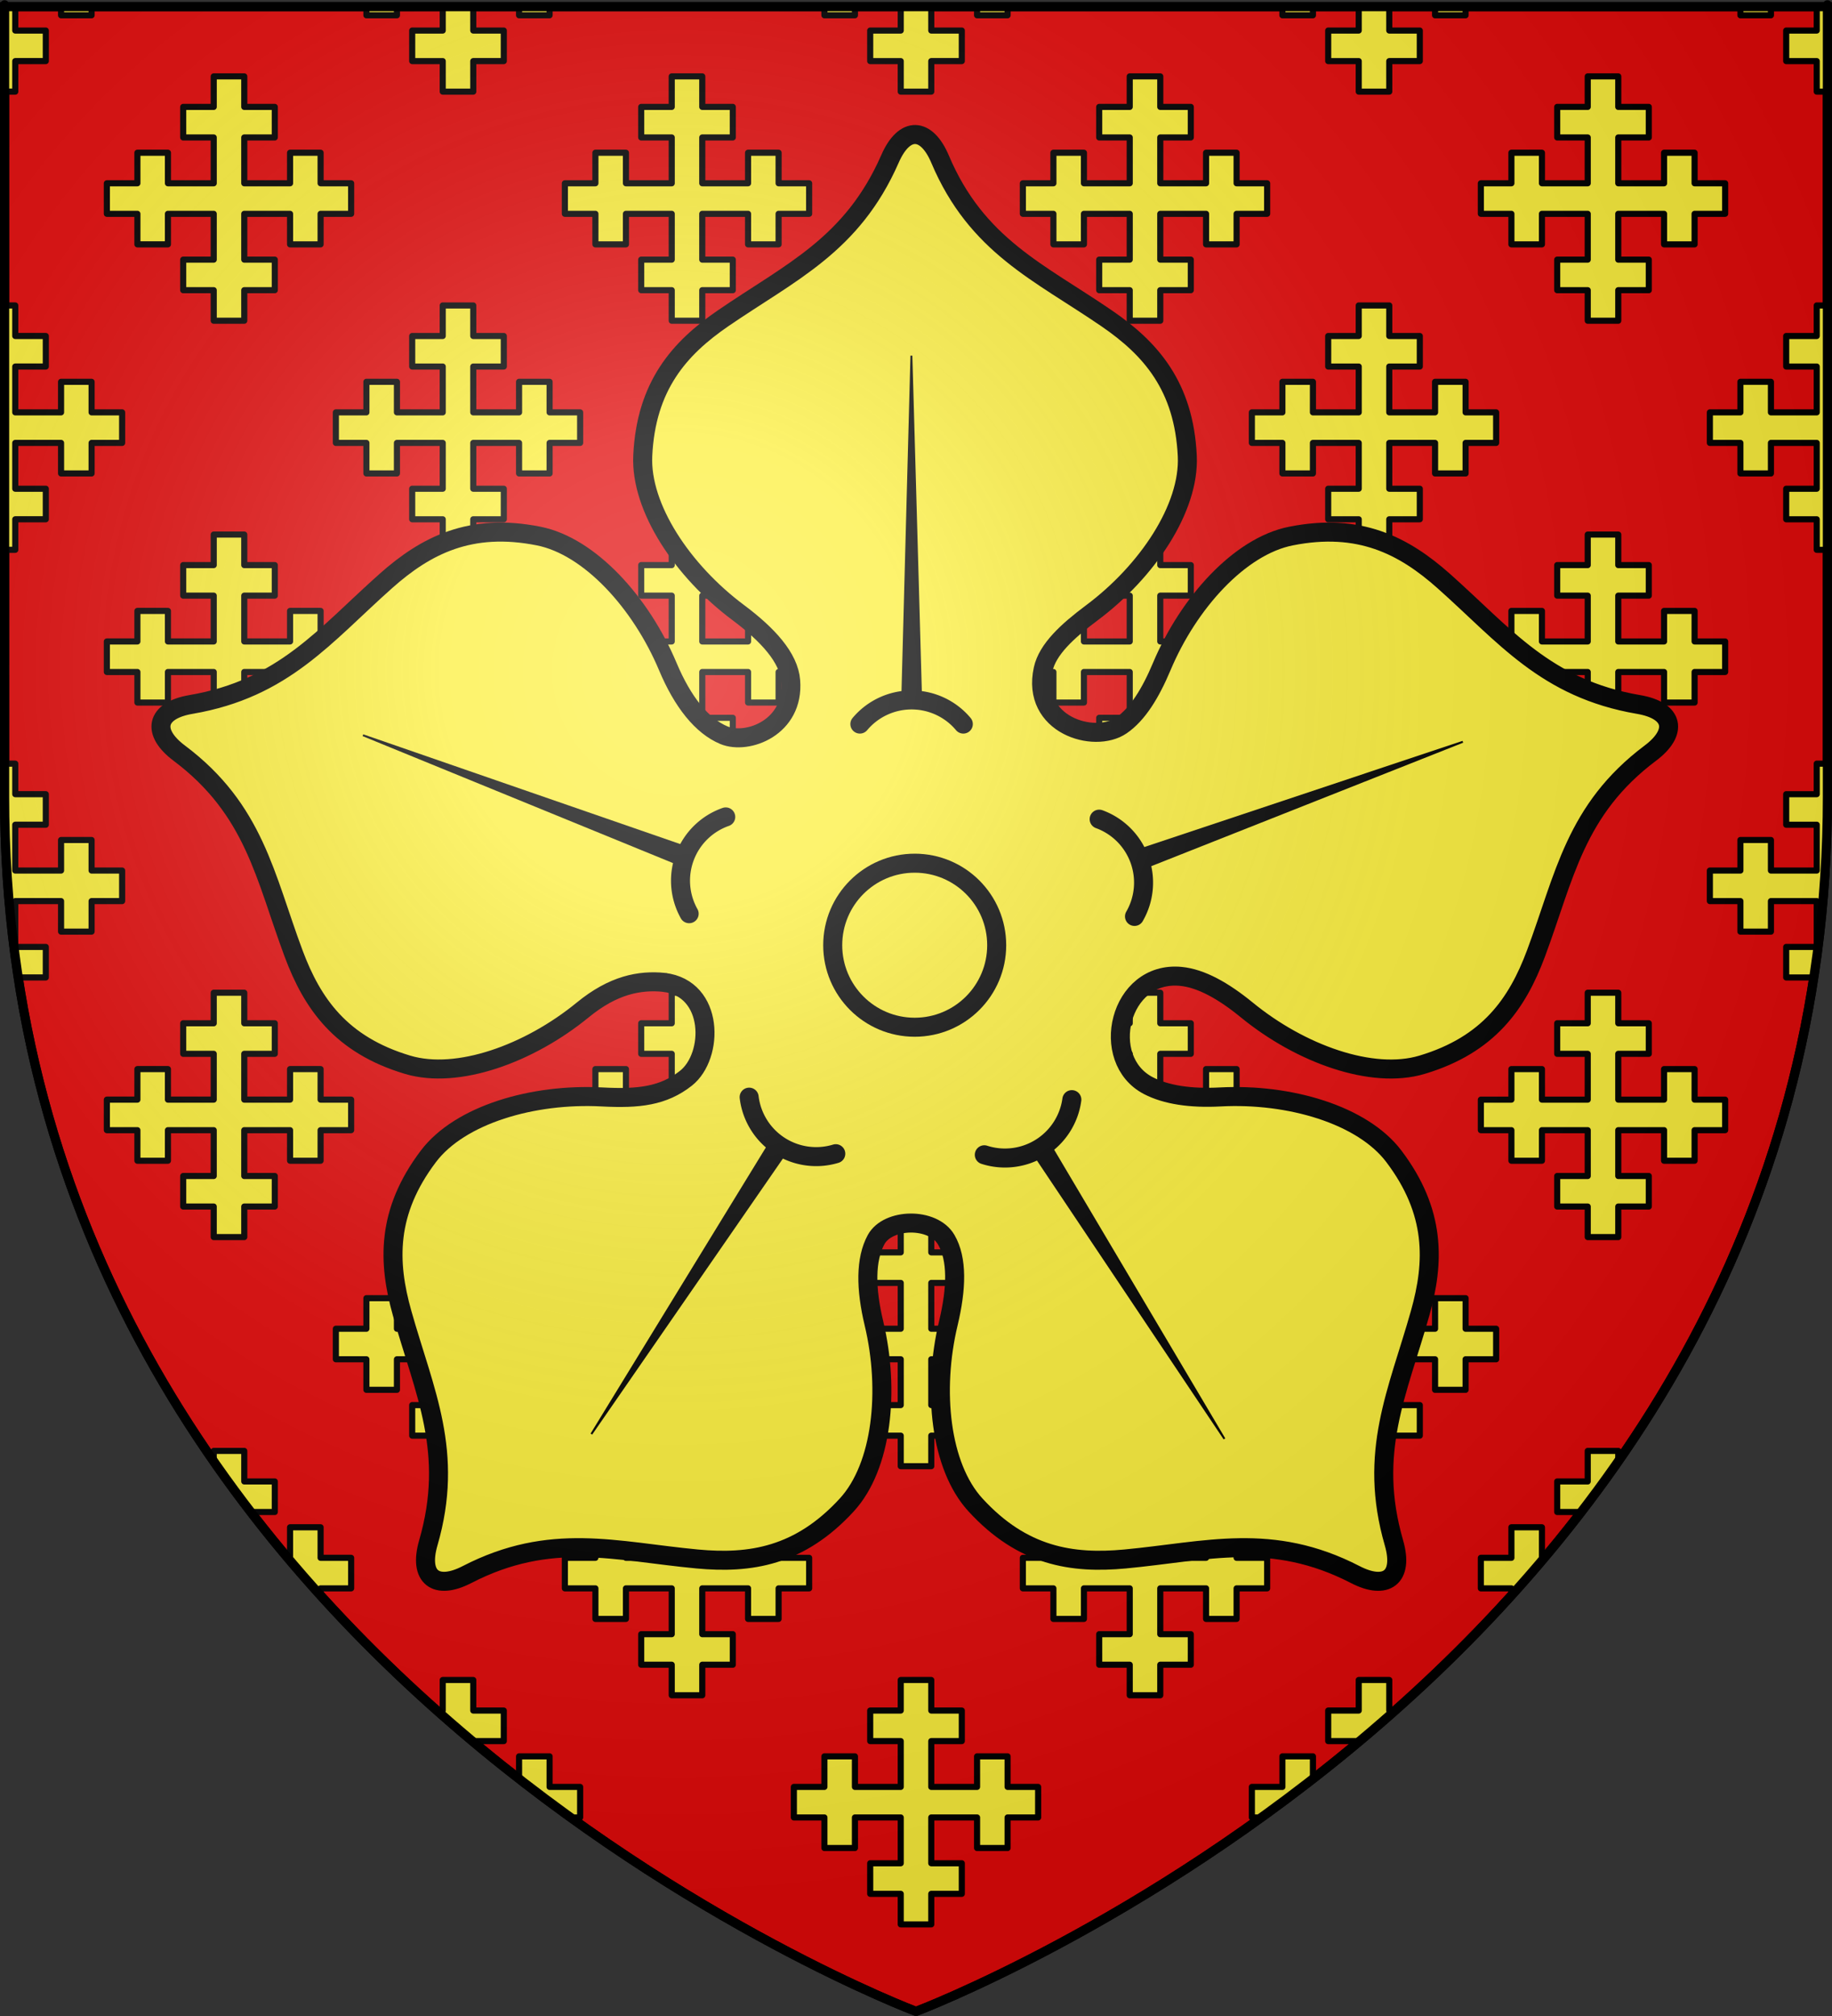 <?xml version="1.0" encoding="UTF-8" standalone="no"?>
<svg
   xmlns:dc="http://purl.org/dc/elements/1.1/"
   xmlns:cc="http://creativecommons.org/ns#"
   xmlns:rdf="http://www.w3.org/1999/02/22-rdf-syntax-ns#"
   xmlns:svg="http://www.w3.org/2000/svg"
   xmlns="http://www.w3.org/2000/svg"
   xmlns:xlink="http://www.w3.org/1999/xlink"
   xmlns:sodipodi="http://sodipodi.sourceforge.net/DTD/sodipodi-0.dtd"
   xmlns:inkscape="http://www.inkscape.org/namespaces/inkscape"
   height="660"
   width="600"
   version="1.0"
   id="svg2"
   sodipodi:version="0.32"
   inkscape:version="0.92.2 (5c3e80d, 2017-08-06)"
   sodipodi:docname="Arms of Gilbert de Umfreville (d.1308).svg"
   inkscape:export-filename="/Users/olivier/Desktop/Blason Rouge/Blason_Vide_3D.png"
   inkscape:export-xdpi="144"
   inkscape:export-ydpi="144"
   inkscape:output_extension="org.inkscape.output.svg.inkscape">
  <rect width="100%" height="100%" fill="#333333" stroke="none"/>
  <sodipodi:namedview
     inkscape:window-height="961"
     inkscape:window-width="1280"
     inkscape:pageshadow="2"
     inkscape:pageopacity="0.0"
     guidetolerance="10.0"
     gridtolerance="10.0"
     objecttolerance="10.0"
     borderopacity="1.0"
     bordercolor="#666666"
     pagecolor="#ffffff"
     id="base"
     showgrid="false"
     height="660px"
     inkscape:zoom="1.1575758"
     inkscape:cx="300"
     inkscape:cy="330"
     inkscape:window-x="-8"
     inkscape:window-y="-8"
     inkscape:current-layer="layer4"
     inkscape:window-maximized="1" />
  <desc
     id="desc4">Flag of Canton of Valais (Wallis)</desc>
  <defs
     id="defs6">
    <linearGradient
       id="linearGradient2893">
      <stop
         style="stop-color:white;stop-opacity:0.314;"
         offset="0"
         id="stop2895" />
      <stop
         id="stop2897"
         offset="0.19"
         style="stop-color:white;stop-opacity:0.251;" />
      <stop
         style="stop-color:#6b6b6b;stop-opacity:0.125;"
         offset="0.6"
         id="stop2901" />
      <stop
         style="stop-color:black;stop-opacity:0.125;"
         offset="1"
         id="stop2899" />
    </linearGradient>
    <radialGradient
       inkscape:collect="always"
       xlink:href="#linearGradient2893"
       id="radialGradient3163"
       gradientUnits="userSpaceOnUse"
       gradientTransform="matrix(1.353,0,0,1.349,-77.629,-85.747)"
       cx="221.445"
       cy="226.331"
       fx="221.445"
       fy="226.331"
       r="300" />
  </defs>
  <g
     inkscape:groupmode="layer"
     id="layer3"
     inkscape:label="Fond écu"
     style="display:inline"
     sodipodi:insensitive="true">
    <path
       id="path2855"
       style="display:inline;fill:#e20909;fill-opacity:1;fill-rule:evenodd;stroke:#000000;stroke-width:3;stroke-linecap:butt;stroke-linejoin:miter;stroke-miterlimit:4;stroke-dasharray:none;stroke-opacity:1"
       d="m 300,658.5 c 0,0 298.5,-112.32 298.5,-397.772 0,-285.452 0,-258.552 0,-258.552 H 1.5 V 260.728 C 1.5,546.18 300,658.5 300,658.5 Z"
       sodipodi:nodetypes="cccccc"
       inkscape:connector-curvature="0" />
    <path
       style="display:inline;overflow:visible;visibility:visible;opacity:1;fill:#fcef3c;fill-opacity:1;fill-rule:nonzero;stroke:#000000;stroke-width:2;stroke-linecap:butt;stroke-linejoin:round;stroke-miterlimit:4;stroke-dasharray:none;stroke-dashoffset:0;stroke-opacity:1;marker:none;marker-start:none;marker-mid:none;marker-end:none"
       d="M 1.5,2.188 V 30 H 5 V 20 H 15 V 10 H 5 V 2.188 Z m 18.5,0 V 5 H 30 V 2.188 Z m 100,0 V 5 h 10 V 2.188 Z m 25,0 V 10 h -10 v 10 h 10 v 10 h 10 V 20 h 10 V 10 H 155 V 2.188 Z m 25,0 V 5 h 10 V 2.188 Z m 100,0 V 5 h 10 V 2.188 Z m 25,0 V 10 h -10 v 10 h 10 v 10 h 10 V 20 h 10 V 10 H 305 V 2.188 Z m 25,0 V 5 h 10 V 2.188 Z m 100,0 V 5 h 10 V 2.188 Z m 25,0 V 10 h -10 v 10 h 10 v 10 h 10 V 20 h 10 V 10 H 455 V 2.188 Z m 25,0 V 5 h 10 V 2.188 Z m 100,0 V 5 h 10 V 2.188 Z m 25,0 V 10 h -10 v 10 h 10 v 10 h 3.5 c 0,0.2 0,-27.812 0,-27.812 z M 70,25 V 35 H 60 V 45 H 70 V 60 H 55 V 50 H 45 V 60 H 35 V 70 H 45 V 80 H 55 V 70 H 70 V 85 H 60 v 10 h 10 v 10 H 80 V 95 H 90 V 85 H 80 V 70 h 15 v 10 h 10 V 70 h 10 V 60 H 105 V 50 H 95 V 60 H 80 V 45 H 90 V 35 H 80 V 25 Z m 150,0 v 10 h -10 v 10 h 10 V 60 H 205 V 50 h -10 v 10 h -10 v 10 h 10 v 10 h 10 V 70 h 15 v 15 h -10 v 10 h 10 v 10 h 10 V 95 h 10 V 85 H 230 V 70 h 15 v 10 h 10 V 70 h 10 V 60 H 255 V 50 H 245 V 60 H 230 V 45 h 10 V 35 H 230 V 25 Z m 150,0 v 10 h -10 v 10 h 10 V 60 H 355 V 50 h -10 v 10 h -10 v 10 h 10 v 10 h 10 V 70 h 15 v 15 h -10 v 10 h 10 v 10 h 10 V 95 h 10 V 85 H 380 V 70 h 15 v 10 h 10 V 70 h 10 V 60 H 405 V 50 H 395 V 60 H 380 V 45 h 10 V 35 H 380 V 25 Z m 150,0 v 10 h -10 v 10 h 10 V 60 H 505 V 50 h -10 v 10 h -10 v 10 h 10 v 10 h 10 V 70 h 15 v 15 h -10 v 10 h 10 v 10 h 10 V 95 h 10 V 85 H 530 V 70 h 15 v 10 h 10 V 70 h 10 V 60 H 555 V 50 H 545 V 60 H 530 V 45 h 10 V 35 H 530 V 25 Z M 1.5,100 v 80 H 5 V 170 H 15 V 160 H 5 v -15 h 15 v 10 H 30 V 145 H 40 V 135 H 30 V 125 H 20 v 10 H 5 V 120 H 15 V 110 H 5 v -10 z m 143.5,0 v 10 h -10 v 10 h 10 v 15 h -15 v -10 h -10 v 10 h -10 v 10 h 10 v 10 h 10 v -10 h 15 v 15 h -10 v 10 h 10 v 10 h 10 v -10 h 10 v -10 h -10 v -15 h 15 v 10 h 10 v -10 h 10 v -10 h -10 v -10 h -10 v 10 h -15 v -15 h 10 v -10 h -10 v -10 z m 150,0 v 10 h -10 v 10 h 10 v 15 h -15 v -10 h -10 v 10 h -10 v 10 h 10 v 10 h 10 v -10 h 15 v 15 h -10 v 10 h 10 v 10 h 10 v -10 h 10 v -10 h -10 v -15 h 15 v 10 h 10 v -10 h 10 v -10 h -10 v -10 h -10 v 10 h -15 v -15 h 10 v -10 h -10 v -10 z m 150,0 v 10 h -10 v 10 h 10 v 15 h -15 v -10 h -10 v 10 h -10 v 10 h 10 v 10 h 10 v -10 h 15 v 15 h -10 v 10 h 10 v 10 h 10 v -10 h 10 v -10 h -10 v -15 h 15 v 10 h 10 v -10 h 10 v -10 h -10 v -10 h -10 v 10 h -15 v -15 h 10 v -10 h -10 v -10 z m 150,0 v 10 h -10 v 10 h 10 v 15 h -15 v -10 h -10 v 10 h -10 v 10 h 10 v 10 h 10 v -10 h 15 v 15 h -10 v 10 h 10 v 10 h 3.5 c 0,-38.209 0,-71.272 0,-80 z M 70,175 v 10 H 60 v 10 h 10 v 15 H 55 V 200 H 45 v 10 H 35 v 10 h 10 v 10 h 10 v -10 h 15 v 15 H 60 v 10 h 10 v 10 H 80 V 245 H 90 V 235 H 80 v -15 h 15 v 10 h 10 v -10 h 10 V 210 H 105 V 200 H 95 v 10 H 80 V 195 H 90 V 185 H 80 v -10 z m 150,0 v 10 h -10 v 10 h 10 v 15 h -15 v -10 h -10 v 10 h -10 v 10 h 10 v 10 h 10 v -10 h 15 v 15 h -10 v 10 h 10 v 10 h 10 v -10 h 10 v -10 h -10 v -15 h 15 v 10 h 10 v -10 h 10 v -10 h -10 v -10 h -10 v 10 h -15 v -15 h 10 v -10 h -10 v -10 z m 150,0 v 10 h -10 v 10 h 10 v 15 h -15 v -10 h -10 v 10 h -10 v 10 h 10 v 10 h 10 v -10 h 15 v 15 h -10 v 10 h 10 v 10 h 10 v -10 h 10 v -10 h -10 v -15 h 15 v 10 h 10 v -10 h 10 v -10 h -10 v -10 h -10 v 10 h -15 v -15 h 10 v -10 h -10 v -10 z m 150,0 v 10 h -10 v 10 h 10 v 15 h -15 v -10 h -10 v 10 h -10 v 10 h 10 v 10 h 10 v -10 h 15 v 15 h -10 v 10 h 10 v 10 h 10 v -10 h 10 v -10 h -10 v -15 h 15 v 10 h 10 v -10 h 10 v -10 h -10 v -10 h -10 v 10 h -15 v -15 h 10 V 185 H 530 V 175 Z M 1.5,250 v 10.719 C 1.5,281.373 3.069,301.136 5.969,320 H 15 V 310 H 5 v -15 h 15 v 10 H 30 V 295 H 40 V 285 H 30 V 275 H 20 v 10 H 5 V 270 H 15 V 260 H 5 v -10 z m 143.5,0 v 10 h -10 v 10 h 10 v 15 h -15 v -10 h -10 v 10 h -10 v 10 h 10 v 10 h 10 v -10 h 15 v 15 h -10 v 10 h 10 v 10 h 10 v -10 h 10 v -10 h -10 v -15 h 15 v 10 h 10 v -10 h 10 v -10 h -10 v -10 h -10 v 10 h -15 v -15 h 10 v -10 h -10 v -10 z m 150,0 v 10 h -10 v 10 h 10 v 15 h -15 v -10 h -10 v 10 h -10 v 10 h 10 v 10 h 10 v -10 h 15 v 15 h -10 v 10 h 10 v 10 h 10 v -10 h 10 v -10 h -10 v -15 h 15 v 10 h 10 v -10 h 10 v -10 h -10 v -10 h -10 v 10 h -15 v -15 h 10 v -10 h -10 v -10 z m 150,0 v 10 h -10 v 10 h 10 v 15 h -15 v -10 h -10 v 10 h -10 v 10 h 10 v 10 h 10 v -10 h 15 v 15 h -10 v 10 h 10 v 10 h 10 v -10 h 10 v -10 h -10 v -15 h 15 v 10 h 10 v -10 h 10 v -10 h -10 v -10 h -10 v 10 h -15 v -15 h 10 v -10 h -10 v -10 z m 150,0 v 10 h -10 v 10 h 10 v 15 h -15 v -10 h -10 v 10 h -10 v 10 h 10 v 10 h 10 v -10 h 15 v 15 h -10 v 10 h 9.031 c 2.899,-18.864 4.469,-38.627 4.469,-59.281 0,-11.835 0,0.067 0,-10.719 z M 70,325 v 10 H 60 v 10 h 10 v 15 H 55 V 350 H 45 v 10 H 35 v 10 h 10 v 10 h 10 v -10 h 15 v 15 H 60 v 10 h 10 v 10 H 80 V 395 H 90 V 385 H 80 v -15 h 15 v 10 h 10 v -10 h 10 V 360 H 105 V 350 H 95 v 10 H 80 V 345 H 90 V 335 H 80 v -10 z m 150,0 v 10 h -10 v 10 h 10 v 15 h -15 v -10 h -10 v 10 h -10 v 10 h 10 v 10 h 10 v -10 h 15 v 15 h -10 v 10 h 10 v 10 h 10 v -10 h 10 v -10 h -10 v -15 h 15 v 10 h 10 v -10 h 10 v -10 h -10 v -10 h -10 v 10 h -15 v -15 h 10 v -10 h -10 v -10 z m 150,0 v 10 h -10 v 10 h 10 v 15 h -15 v -10 h -10 v 10 h -10 v 10 h 10 v 10 h 10 v -10 h 15 v 15 h -10 v 10 h 10 v 10 h 10 v -10 h 10 v -10 h -10 v -15 h 15 v 10 h 10 v -10 h 10 v -10 h -10 v -10 h -10 v 10 h -15 v -15 h 10 v -10 h -10 v -10 z m 150,0 v 10 h -10 v 10 h 10 v 15 h -15 v -10 h -10 v 10 h -10 v 10 h 10 v 10 h 10 v -10 h 15 v 15 h -10 v 10 h 10 v 10 h 10 v -10 h 10 v -10 h -10 v -15 h 15 v 10 h 10 v -10 h 10 v -10 h -10 v -10 h -10 v 10 h -15 v -15 h 10 v -10 h -10 v -10 z m -375,75 v 10 h -10 v 10 h 10 v 15 h -15 v -10 h -10 v 10 h -10 v 10 h 10 v 10 h 10 v -10 h 15 v 15 h -10 v 10 h 10 v 10 h 10 v -10 h 10 v -10 h -10 v -15 h 15 v 10 h 10 v -10 h 10 v -10 h -10 v -10 h -10 v 10 h -15 v -15 h 10 v -10 h -10 v -10 z m 150,0 v 10 h -10 v 10 h 10 v 15 h -15 v -10 h -10 v 10 h -10 v 10 h 10 v 10 h 10 v -10 h 15 v 15 h -10 v 10 h 10 v 10 h 10 v -10 h 10 v -10 h -10 v -15 h 15 v 10 h 10 v -10 h 10 v -10 h -10 v -10 h -10 v 10 h -15 v -15 h 10 v -10 h -10 v -10 z m 150,0 v 10 h -10 v 10 h 10 v 15 h -15 v -10 h -10 v 10 h -10 v 10 h 10 v 10 h 10 v -10 h 15 v 15 h -10 v 10 h 10 v 10 h 10 v -10 h 10 v -10 h -10 v -15 h 15 v 10 h 10 v -10 h 10 v -10 h -10 v -10 h -10 v 10 h -15 v -15 h 10 V 410 H 455 V 400 Z M 70,475 v 3.438 c 3.945,5.671 8.013,11.184 12.156,16.562 H 90 V 485 H 80 v -10 z m 150,0 v 10 h -10 v 10 h 10 v 15 h -15 v -10 h -10 v 10 h -10 v 10 h 10 v 10 h 10 v -10 h 15 v 15 h -10 v 10 h 10 v 10 h 10 v -10 h 10 v -10 h -10 v -15 h 15 v 10 h 10 v -10 h 10 v -10 h -10 v -10 h -10 v 10 h -15 v -15 h 10 v -10 h -10 v -10 z m 150,0 v 10 h -10 v 10 h 10 v 15 h -15 v -10 h -10 v 10 h -10 v 10 h 10 v 10 h 10 v -10 h 15 v 15 h -10 v 10 h 10 v 10 h 10 v -10 h 10 v -10 h -10 v -15 h 15 v 10 h 10 v -10 h 10 v -10 h -10 v -10 h -10 v 10 h -15 v -15 h 10 v -10 h -10 v -10 z m 150,0 v 10 h -10 v 10 h 7.844 C 521.987,489.621 526.055,484.108 530,478.438 V 475 Z M 95,500 v 10 h -0.781 c 3.542,4.206 7.149,8.3 10.781,12.312 V 520 h 10 v -10 h -10 v -10 z m 400,0 v 10 h -10 v 10 h 10 v 2.312 c 3.632,-4.012 7.239,-8.107 10.781,-12.312 H 505 v -10 z m -350,50 v 10 h -1.875 c 3.952,3.51 7.92,6.91 11.875,10.219 V 570 h 10 v -10 h -10 v -10 z m 150,0 v 10 h -10 v 10 h 10 v 15 h -15 v -10 h -10 v 10 h -10 v 10 h 10 v 10 h 10 v -10 h 15 v 15 h -10 v 10 h 10 v 10 h 10 v -10 h 10 v -10 h -10 v -15 h 15 v 10 h 10 v -10 h 10 v -10 h -10 v -10 h -10 v 10 h -15 v -15 h 10 v -10 h -10 v -10 z m 150,0 v 10 h -10 v 10 h 10 v 0.219 c 3.955,-3.309 7.923,-6.709 11.875,-10.219 H 455 v -10 z m -275,25 v 7.344 c 5.678,4.42 11.306,8.644 16.875,12.656 H 190 v -10 h -10 v -10 z m 250,0 v 10 h -10 v 10 h 3.125 c 5.569,-4.012 11.197,-8.236 16.875,-12.656 V 575 Z"
       id="rect3701"
       inkscape:connector-curvature="0" />
  </g>
  <g
     inkscape:groupmode="layer"
     id="layer4"
     inkscape:label="Meubles"
     style="display:inline"
     sodipodi:insensitive="true">
    <g
       id="g3001"
       transform="matrix(6.226,0,0,6.226,49.6,40.914)"
       sodipodi:insensitive="true">
      <path
         sodipodi:nodetypes="csssssssssssssssssssssssssssssssssssscssssssssssssc"
         inkscape:connector-curvature="0"
         id="path3136"
         d="m 26.957,45.083 c -1.274,-0.123 -2.656,0.13 -4.269,1.451 -2.819,2.307 -6.586,3.668 -9.213,2.883 -3.516,-1.051 -5.015,-3.22 -5.995,-5.844 -1.51,-4.042 -2.054,-7.569 -6.02,-10.544 -1.453,-1.09 -1.264,-2.236 0.621,-2.558 4.887,-0.835 7.03,-3.634 10.256,-6.498 2.095,-1.86 4.435,-3.074 8.034,-2.357 2.688,0.536 5.38,3.503 6.791,6.861 0.785,1.869 1.797,3.13 2.955,3.612 1.23,0.511 3.706,-0.401 3.509,-2.865 -0.097,-1.215 -1.203,-2.423 -2.761,-3.586 -2.918,-2.179 -5.148,-5.507 -5.02,-8.245 0.172,-3.665 1.915,-5.644 4.226,-7.228 3.558,-2.44 6.791,-3.844 8.78,-8.385 0.767,-1.752 1.925,-1.659 2.632,0.014 1.93,4.566 5.222,5.945 8.78,8.385 2.31,1.584 4.053,3.563 4.226,7.228 0.129,2.738 -2.101,6.066 -5.02,8.245 -1.291,0.964 -2.333,1.92 -2.563,2.973 -0.641,2.927 2.688,3.925 4.112,2.951 0.858,-0.586 1.537,-1.693 2.128,-3.098 1.411,-3.358 4.103,-6.325 6.791,-6.861 3.599,-0.717 5.939,0.497 8.034,2.357 3.226,2.864 5.369,5.663 10.256,6.498 1.885,0.322 2.075,1.468 0.621,2.558 -3.966,2.975 -4.51,6.502 -6.02,10.544 -0.98,2.624 -2.48,4.793 -5.995,5.844 -2.626,0.785 -6.394,-0.576 -9.213,-2.883 -1.235,-1.01 -2.407,-1.664 -3.472,-1.766 -3.253,-0.313 -4.335,4.38 -1.708,5.745 0.936,0.486 2.223,0.678 3.78,0.595 3.637,-0.194 7.481,0.935 9.135,3.121 2.214,2.926 2.142,5.562 1.381,8.258 -1.171,4.152 -2.756,7.301 -1.377,12.063 0.532,1.837 -0.417,2.507 -2.031,1.674 -4.406,-2.272 -7.818,-1.224 -12.113,-0.821 -2.789,0.262 -5.395,-0.142 -7.873,-2.848 -1.852,-2.021 -2.269,-6.006 -1.422,-9.548 0.435,-1.819 0.487,-3.373 -0.114,-4.397 -0.695,-1.184 -3.068,-1.137 -3.686,-8.71e-4 -0.567,1.043 -0.55,2.578 -0.115,4.398 0.847,3.542 0.43,7.527 -1.422,9.548 -2.479,2.706 -5.084,3.11 -7.873,2.848 -4.295,-0.403 -7.707,-1.452 -12.113,0.821 -1.615,0.833 -2.563,0.163 -2.031,-1.674 1.379,-4.762 -0.206,-7.911 -1.377,-12.063 -0.761,-2.696 -0.833,-5.332 1.381,-8.258 1.654,-2.186 5.498,-3.315 9.135,-3.121 1.937,0.104 3.227,-0.052 4.411,-0.983 1.476,-1.161 1.509,-4.724 -1.157,-5.042 z"
         style="fill:#fcef3c;fill-opacity:1;stroke:#000000;stroke-width:1px;stroke-linecap:butt;stroke-linejoin:miter;stroke-opacity:1" />
      <circle
         transform="matrix(0.872,0,0,0.872,2.792,2.43)"
         id="path3077"
         style="fill:none;stroke:#000000;stroke-width:1.147;stroke-linecap:butt;stroke-linejoin:miter;stroke-miterlimit:4;stroke-dasharray:none;stroke-opacity:1"
         cx="42.842"
         cy="46.675"
         r="4.946" />
      <g
         id="g3871">
        <g
           id="g5278"
           transform="translate(-4.718,-4.052)">
          <path
             sodipodi:open="true"
             sodipodi:end="5.5850536"
             sodipodi:start="3.8397244"
             transform="matrix(0.718,0,0,0.718,13.944,4.324)"
             d="m 39.053,43.496 a 4.946,4.946 0 0 1 3.789,-1.767 4.946,4.946 0 0 1 3.789,1.767"
             sodipodi:ry="4.946002"
             sodipodi:rx="4.946002"
             sodipodi:cy="46.674767"
             sodipodi:cx="42.842133"
             id="path3077-7"
             style="fill:none;stroke:#000000;stroke-width:1.393;stroke-linecap:round;stroke-linejoin:miter;stroke-miterlimit:4;stroke-dasharray:none;stroke-opacity:1"
             sodipodi:type="arc" />
          <path
             sodipodi:nodetypes="cccc"
             inkscape:connector-curvature="0"
             id="path5258"
             d="M 44.207,34.441 44.695,16.184 45.211,34.441 Z"
             style="fill:#000000;fill-opacity:1;stroke:#000000;stroke-width:0.1;stroke-linecap:butt;stroke-linejoin:miter;stroke-miterlimit:4;stroke-dasharray:none;stroke-opacity:1" />
        </g>
        <g
           id="g5306"
           inkscape:transform-center-y="-5.7393126"
           transform="rotate(70.027,45.242,41.645)"
           inkscape:transform-center-x="-19.207866">
          <path
             sodipodi:type="arc"
             style="fill:none;stroke:#000000;stroke-width:1.393;stroke-linecap:round;stroke-linejoin:miter;stroke-miterlimit:4;stroke-dasharray:none;stroke-opacity:1"
             id="path5308"
             sodipodi:cx="42.842133"
             sodipodi:cy="46.674767"
             sodipodi:rx="4.946002"
             sodipodi:ry="4.946002"
             d="m 39.053,43.496 a 4.946,4.946 0 0 1 3.789,-1.767 4.946,4.946 0 0 1 3.789,1.767"
             transform="matrix(0.718,0,0,0.718,13.944,4.324)"
             sodipodi:start="3.8397244"
             sodipodi:end="5.5850536"
             sodipodi:open="true" />
          <path
             style="fill:#000000;fill-opacity:1;stroke:#000000;stroke-width:0.1;stroke-linecap:butt;stroke-linejoin:miter;stroke-miterlimit:4;stroke-dasharray:none;stroke-opacity:1"
             d="M 44.207,34.441 44.695,16.184 45.211,34.441 Z"
             id="path5310"
             inkscape:connector-curvature="0"
             sodipodi:nodetypes="cccc" />
        </g>
        <g
           inkscape:transform-center-x="-9.9143677"
           transform="rotate(147.803,42.935,44.331)"
           inkscape:transform-center-y="16.964389"
           id="g5312">
          <path
             sodipodi:open="true"
             sodipodi:end="5.5850536"
             sodipodi:start="3.8397244"
             transform="matrix(0.718,0,0,0.718,13.944,4.324)"
             d="m 39.053,43.496 a 4.946,4.946 0 0 1 3.789,-1.767 4.946,4.946 0 0 1 3.789,1.767"
             sodipodi:ry="4.946002"
             sodipodi:rx="4.946002"
             sodipodi:cy="46.674767"
             sodipodi:cx="42.842133"
             id="path5314"
             style="fill:none;stroke:#000000;stroke-width:1.393;stroke-linecap:round;stroke-linejoin:miter;stroke-miterlimit:4;stroke-dasharray:none;stroke-opacity:1"
             sodipodi:type="arc" />
          <path
             sodipodi:nodetypes="cccc"
             inkscape:connector-curvature="0"
             id="path5316"
             d="M 44.207,34.441 44.695,16.184 45.211,34.441 Z"
             style="fill:#000000;fill-opacity:1;stroke:#000000;stroke-width:0.1;stroke-linecap:butt;stroke-linejoin:miter;stroke-miterlimit:4;stroke-dasharray:none;stroke-opacity:1" />
        </g>
        <g
           id="g5318"
           inkscape:transform-center-y="16.768609"
           transform="rotate(-146.876,41.748,45.714)"
           inkscape:transform-center-x="10.202762">
          <path
             sodipodi:type="arc"
             style="fill:none;stroke:#000000;stroke-width:1.393;stroke-linecap:round;stroke-linejoin:miter;stroke-miterlimit:4;stroke-dasharray:none;stroke-opacity:1"
             id="path5320"
             sodipodi:cx="42.842133"
             sodipodi:cy="46.674767"
             sodipodi:rx="4.946002"
             sodipodi:ry="4.946002"
             d="m 39.053,43.496 a 4.946,4.946 0 0 1 3.789,-1.767 4.946,4.946 0 0 1 3.789,1.767"
             transform="matrix(0.718,0,0,0.718,13.944,4.324)"
             sodipodi:start="3.8397244"
             sodipodi:end="5.5850536"
             sodipodi:open="true" />
          <path
             style="fill:#000000;fill-opacity:1;stroke:#000000;stroke-width:0.1;stroke-linecap:butt;stroke-linejoin:miter;stroke-miterlimit:4;stroke-dasharray:none;stroke-opacity:1"
             d="M 44.207,34.441 44.695,16.184 45.211,34.441 Z"
             id="path5322"
             inkscape:connector-curvature="0"
             sodipodi:nodetypes="cccc" />
        </g>
        <g
           inkscape:transform-center-x="19.101773"
           transform="rotate(-69.291,39.418,48.426)"
           inkscape:transform-center-y="-5.9873486"
           id="g5324">
          <path
             sodipodi:open="true"
             sodipodi:end="5.5850536"
             sodipodi:start="3.8397244"
             transform="matrix(0.718,0,0,0.718,13.944,4.324)"
             d="m 39.053,43.496 a 4.946,4.946 0 0 1 3.789,-1.767 4.946,4.946 0 0 1 3.789,1.767"
             sodipodi:ry="4.946002"
             sodipodi:rx="4.946002"
             sodipodi:cy="46.674767"
             sodipodi:cx="42.842133"
             id="path5326"
             style="fill:none;stroke:#000000;stroke-width:1.393;stroke-linecap:round;stroke-linejoin:miter;stroke-miterlimit:4;stroke-dasharray:none;stroke-opacity:1"
             sodipodi:type="arc" />
          <path
             sodipodi:nodetypes="cccc"
             inkscape:connector-curvature="0"
             id="path5328"
             d="M 44.207,34.441 44.695,16.184 45.211,34.441 Z"
             style="fill:#000000;fill-opacity:1;stroke:#000000;stroke-width:0.1;stroke-linecap:butt;stroke-linejoin:miter;stroke-miterlimit:4;stroke-dasharray:none;stroke-opacity:1" />
        </g>
      </g>
    </g>
  </g>
  <g
     inkscape:groupmode="layer"
     id="layer2"
     inkscape:label="Reflet final"
     sodipodi:insensitive="true"
     style="display:inline">
    <path
       sodipodi:nodetypes="cccccc"
       d="m 300,658.5 c 0,0 298.5,-112.32 298.5,-397.772 0,-285.452 0,-258.552 0,-258.552 H 1.5 V 260.728 C 1.5,546.18 300,658.5 300,658.5 Z"
       style="opacity:1;fill:url(#radialGradient3163);fill-opacity:1;fill-rule:evenodd;stroke:none;stroke-width:1px;stroke-linecap:butt;stroke-linejoin:miter;stroke-opacity:1"
       id="path2875"
       inkscape:export-xdpi="144"
       inkscape:export-ydpi="144"
       inkscape:connector-curvature="0" />
  </g>
  <g
     inkscape:groupmode="layer"
     id="layer1"
     inkscape:label="Contour final"
     sodipodi:insensitive="true">
    <path
       sodipodi:nodetypes="cccccc"
       d="M 300,658.5 C 300,658.5 1.5,546.18 1.5,260.728 C 1.5,-24.723 1.5,2.176 1.5,2.176 L 598.5,2.176 L 598.5,260.728 C 598.5,546.18 300,658.5 300,658.5 z "
       style="opacity:1;fill:none;fill-opacity:1;fill-rule:evenodd;stroke:#000000;stroke-width:3;stroke-linecap:butt;stroke-linejoin:miter;stroke-miterlimit:4;stroke-dasharray:none;stroke-opacity:1"
       id="path1411"
       inkscape:export-xdpi="144"
       inkscape:export-ydpi="144" />
  </g>
</svg>
